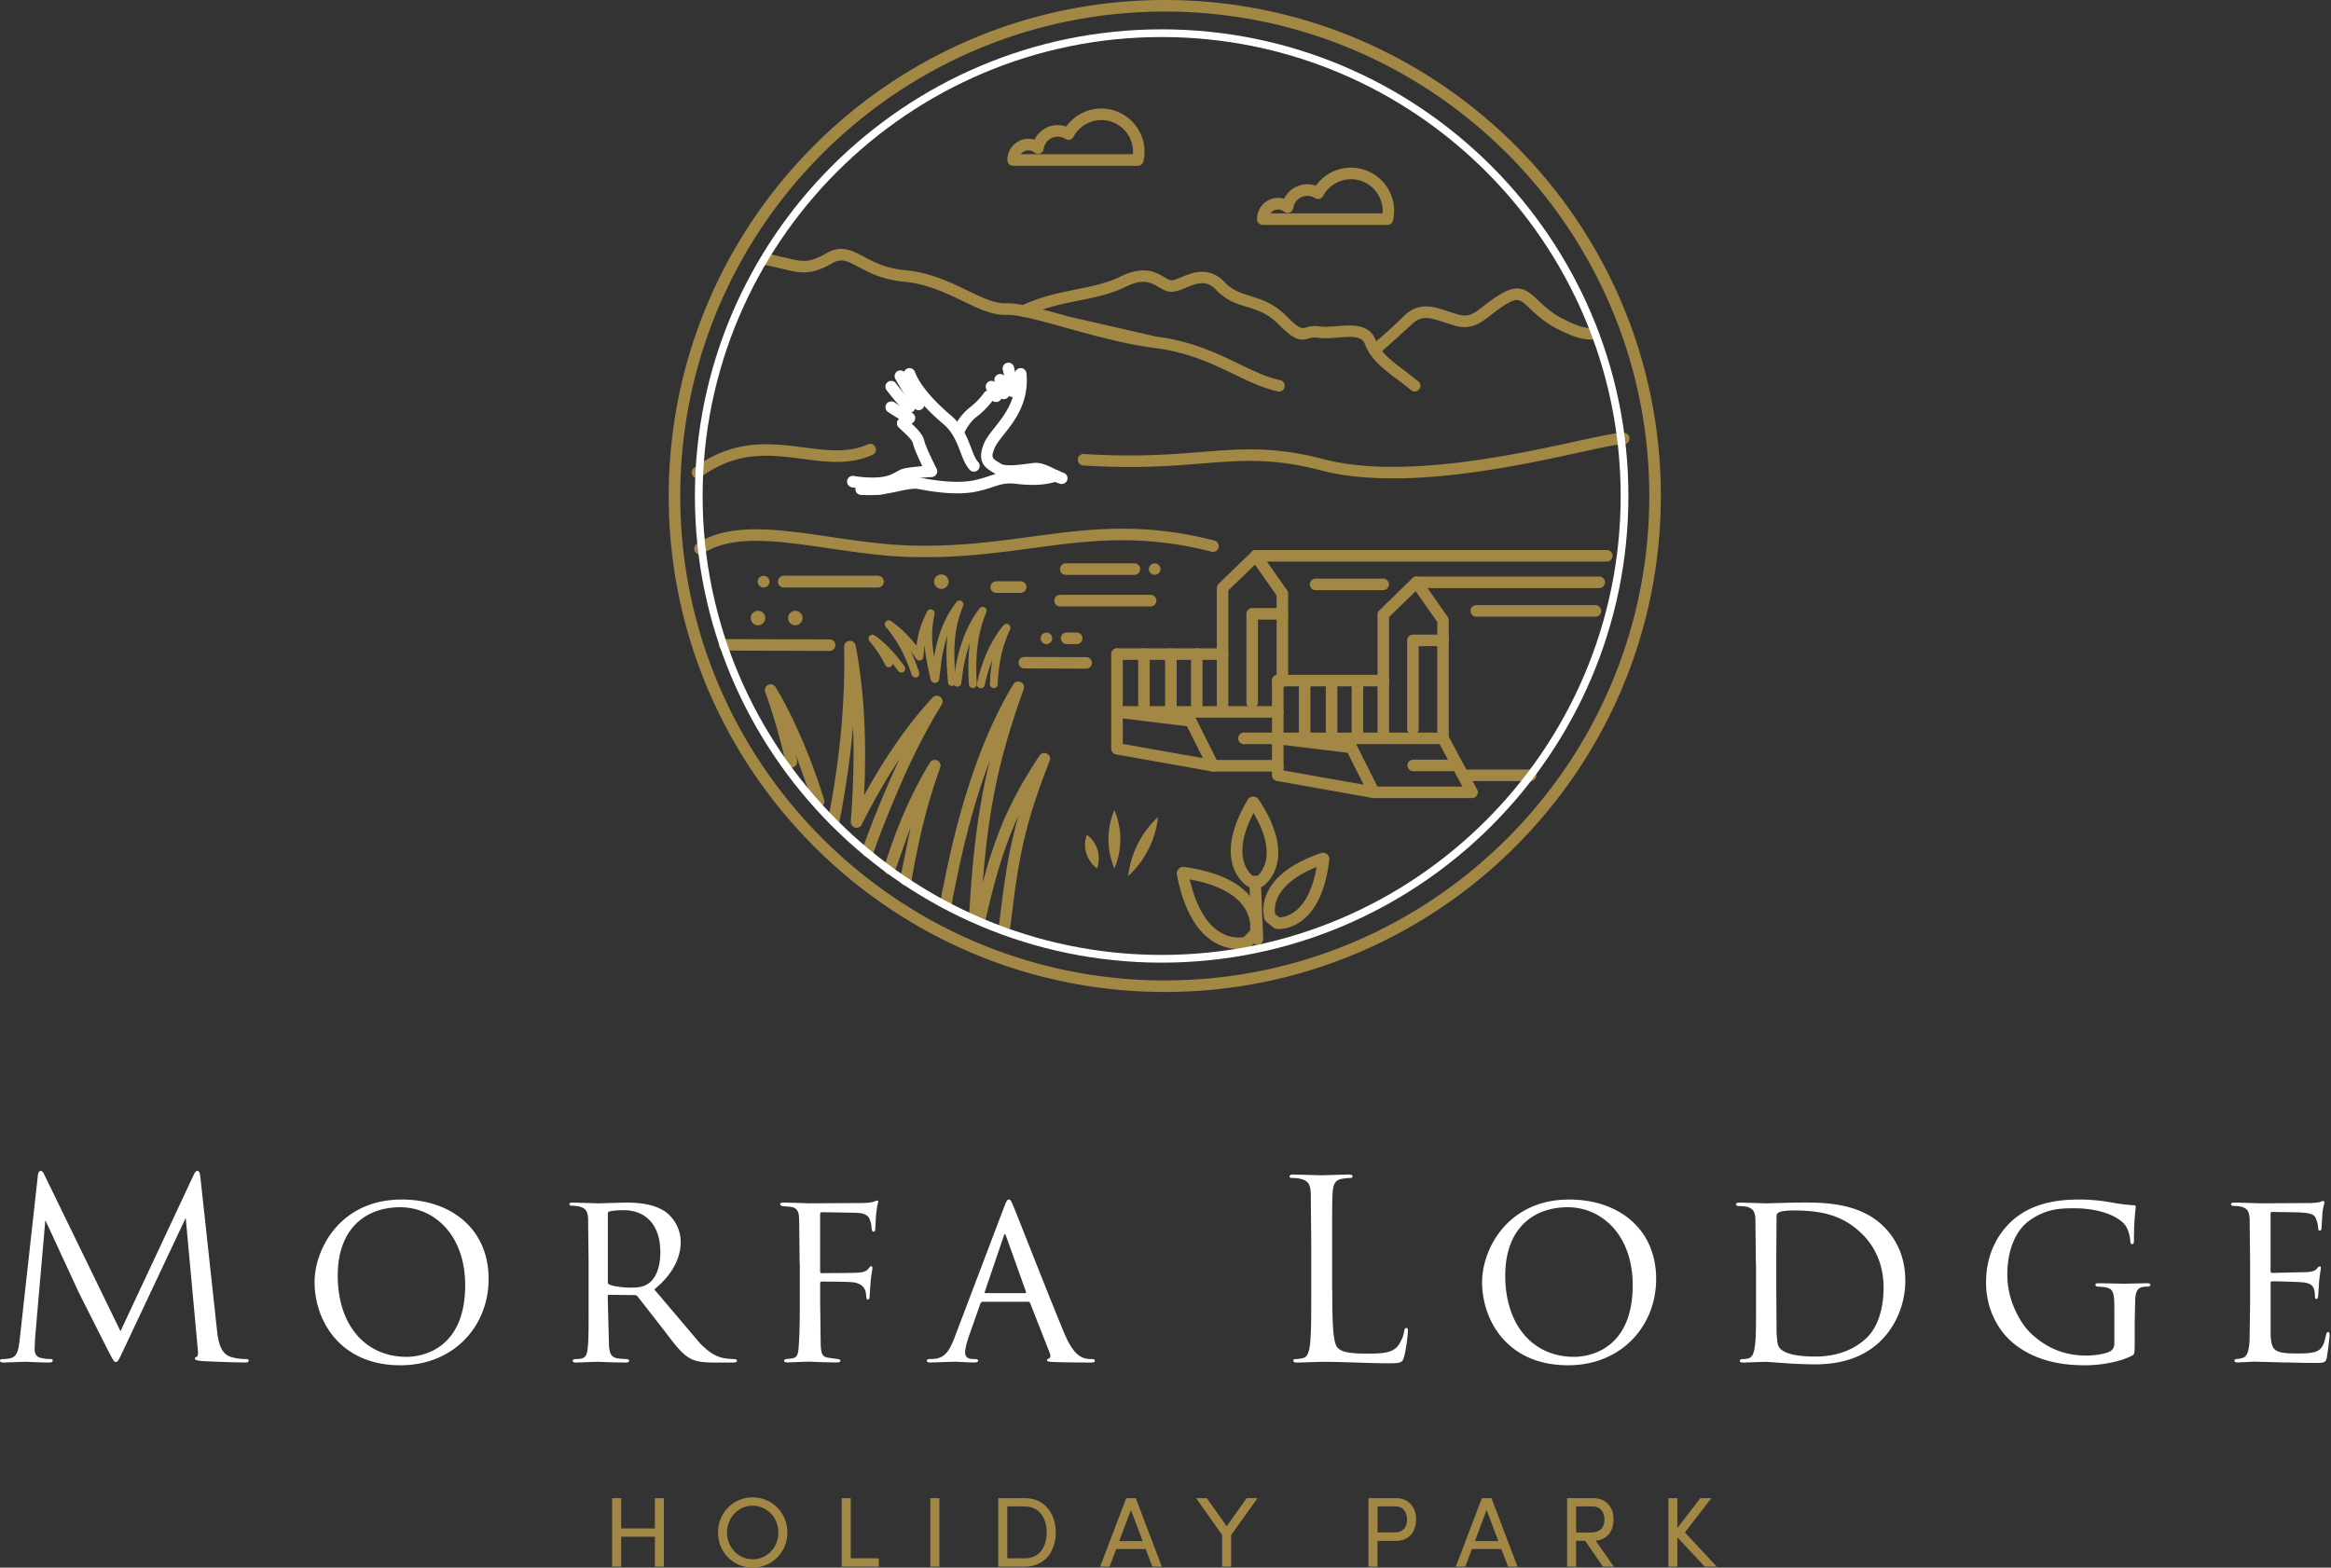 <svg xmlns="http://www.w3.org/2000/svg" width="223" height="150" fill="none" xmlns:v="https://vecta.io/nano"><rect width="100%" height="100%" fill="#333333" stroke="none"/><path d="M63.511 143.348v6.56h-.864v-2.865h-3.219v2.865h-.869v-6.56h.869v2.903h3.219v-2.903h.864zm5.177 3.292c0-1.865 1.447-3.37 3.311-3.37 1.874 0 3.331 1.505 3.331 3.37 0 1.855-1.457 3.36-3.331 3.36-1.864 0-3.311-1.5-3.311-3.36zm5.778 0c0-1.408-1.068-2.569-2.467-2.569-1.379 0-2.447 1.161-2.447 2.569 0 1.398 1.068 2.559 2.447 2.559 1.398.005 2.467-1.156 2.467-2.559zm6.06-3.292h.864v5.758h2.685v.802h-3.55v-6.56zm8.478 0h.864v6.56h-.864v-6.56zm6.492 0h2.544c1.864 0 2.962 1.427 2.962 3.292 0 1.855-1.093 3.268-2.962 3.268h-2.544v-6.56zm2.544 5.758c1.379 0 2.093-1.068 2.093-2.466s-.714-2.496-2.093-2.496h-1.675v4.962h1.675zm11.561-.883h-2.816l-.636 1.685h-.903l2.495-6.56h.913l2.496 6.56h-.903l-.646-1.685zm-.286-.763l-1.122-2.971-1.122 2.971h2.244zm10.993-4.112l-2.525 3.53v3.03h-.864v-3.03l-2.496-3.53h1.029l1.904 2.685 1.913-2.685h1.039zm15.169 2.044c0 1.039-.564 2.049-1.952 2.049h-1.743v2.467h-.87v-6.56h2.608c1.393 0 1.957 1.029 1.957 2.044zm-.865 0c0-.607-.315-1.248-1.092-1.248h-1.734v2.486h1.685c.816 0 1.141-.607 1.141-1.238zm9.017 2.831h-2.816l-.636 1.685h-.903l2.496-6.56h.913l2.495 6.56h-.903l-.646-1.685zm-.286-.763l-1.122-2.971-1.121 2.971h2.243zm8.298-.029h-.855v2.477h-.864v-6.56h2.467c1.427 0 1.981 1.029 1.981 2.049 0 .951-.476 1.903-1.714 2.029l1.743 2.486h-1.039l-1.719-2.481zm-.855-.791h1.37c.961 0 1.34-.505 1.34-1.248 0-.733-.427-1.248-1.093-1.248h-1.617v2.496zm12.309 3.268l-2.626-2.807v2.807h-.86v-6.56h.86v2.864l2.199-2.864h1.059l-2.535 3.282 3.054 3.278h-1.151z" fill="#a28745"/><path d="M20.763 127.3c.097.859.262 2.19 1.287 2.525.69.214 1.238.214 1.476.214.121 0 .262.024.262.14 0 .141-.073.19-.359.19-.524 0-3.239-.073-4.118-.141-.549-.049-.665-.122-.665-.238 0-.097.049-.121.165-.165.165-.073.141-.427.097-.86l-1.141-12.43-5.904 12.528c-.5 1.048-.573 1.262-.787 1.262-.165 0-.287-.238-.738-1.097l-2.787-5.526-3.214-6.953-.976 11.216-.049 1.117c0 .597.286.787.641.859.403.097.714.098.859.098s.238.048.238.121c0 .165-.121.214-.359.214-.879 0-2.098-.073-2.287-.073l-2.001.073c-.238 0-.403-.025-.403-.19 0-.097.121-.141.238-.141.189 0 .359 0 .714-.072.787-.141.835-1.001.952-1.977l1.714-15.479c.024-.263.121-.476.262-.476s.238.097.359.359l7.288 14.98 7.002-14.956c.097-.213.189-.383.359-.383s.238.189.287.641l1.588 14.62zm9.332-4.618c0-3.166 2.452-7.905 8.337-7.905 4.715 0 8.313 2.812 8.313 7.595 0 4.549-3.36 8.264-8.429 8.264-5.841 0-8.221-4.336-8.221-7.954zm14.407.287c0-4.788-2.952-7.454-6.215-7.454-3.312 0-5.977 2.049-5.977 6.551 0 4.666 2.598 7.764 6.594 7.764 1.597-.005 5.599-.816 5.599-6.861zm11.809-2.049l-.048-4.356c-.049-.641-.214-1-.952-1.141a3.93 3.93 0 0 0-.573-.048c-.165 0-.262-.049-.262-.141s.073-.165.287-.165l2.525.072 2.501-.072c1.335 0 2.787.121 3.904.903a3.62 3.62 0 0 1 1.428 2.903c0 1.311-.641 2.977-2.525 4.502l4.38 5.166c1.141 1.165 1.86 1.355 2.525 1.452.165.024.665.048.738.048.189 0 .262.073.262.165 0 .122-.097.166-.427.166h-1.665c-1.117 0-1.641-.073-2.166-.287-1-.427-1.714-1.5-2.952-3.098l-2.287-2.928c-.097-.097-.141-.141-.287-.141l-2.452-.024c-.097 0-.121.024-.121.122v.335l.121 4.501c.073.573.141 1.049.927 1.141l.689.048c.214 0 .311.073.311.141 0 .122-.097.19-.335.19-1.238 0-2.573-.073-2.666-.073l-2.073.073c-.238 0-.335-.049-.335-.19 0-.073.141-.141.287-.141.165 0 .335 0 .524-.048.403-.073.549-.335.617-.903.121-.86.097-2.812.097-4.594v-3.578h.005zm1.831 1.689c0 .122.024.238.121.287.311.165 1.262.311 2.122.311.5 0 1.097-.025 1.598-.36.714-.451 1.19-1.5 1.19-3.025 0-2.597-1.379-4.025-3.501-4.025-.597 0-1.097.049-1.379.121-.073.025-.141.097-.141.214v6.477h-.01zm18.359-1.689l-.049-4.336c-.049-.666-.165-1.049-.903-1.117l-.597-.049c-.189-.024-.311-.097-.311-.189 0-.122.121-.165.359-.165l2.428.073 5.191-.025c.476-.024.835-.073 1.073-.165.121-.048.189-.073.238-.073.073 0 .121.073.073.214a4.44 4.44 0 0 0-.141.738c-.097.622-.073 1.049-.121 1.666 0 .262-.073.359-.165.359-.121 0-.165-.121-.189-.287 0-.262-.097-.903-.379-1.189-.311-.287-.738-.311-1.335-.335l-3.001-.049c-.165 0-.214.049-.214.238v5.38c0 .122.024.214.165.214l2.904-.024c.976-.025 1.287-.073 1.597-.452.097-.121.141-.189.238-.189.073 0 .097.097.097.213s-.097.525-.165 1.238l-.097 1.379c0 .238-.049.36-.165.36-.141 0-.141-.141-.165-.36-.024-.335-.073-1.141-1.238-1.286-.476-.073-2.617-.073-3.001-.073-.141 0-.165.048-.165.213v1.666l.049 3.977c.024 1.189.189 1.359.859 1.452l.738.097c.189.024.287.072.287.165s-.073.165-.311.165c-1.238 0-2.549-.073-2.641-.073h-.165l-1.928.073c-.214 0-.335-.049-.335-.165 0-.073.049-.141.238-.165l.5-.049c.549-.073.622-.451.665-1.311.073-.879.097-2.287.097-4.19v-3.564h-.014zm17.523 3.641c-.121 0-.189.073-.238.19l-1.049 2.976c-.238.666-.403 1.311-.403 1.69 0 .427.262.622.787.622h.165c.214 0 .287.072.287.165 0 .121-.189.165-.359.165-.524 0-1.617-.073-1.879-.073l-2.287.073c-.262 0-.384-.049-.384-.165 0-.097.097-.165.287-.165.121 0 .335 0 .476-.025 1.025-.097 1.428-.879 1.835-1.879l4.763-12.547c.262-.689.335-.811.5-.811.121 0 .214.097.476.763.335.786 3.574 9.094 4.836 12.071.787 1.884 1.476 2.19 1.811 2.311.311.121.641.121.811.121s.287.049.287.166-.097.165-.36.165c-.238 0-2.024 0-3.622-.049-.452-.024-.597-.048-.597-.165 0-.073.073-.141.165-.165.097-.049.238-.165.097-.525l-1.879-4.787c-.049-.073-.097-.122-.189-.122h-4.336zm4.05-.83c.097 0 .097-.073.073-.141l-1.879-5.263c-.121-.335-.141-.335-.262 0l-1.787 5.263c-.048.097 0 .141.049.141h3.807zm29.381-.214c0 3.501.098 5.026.525 5.453.383.379 1 .549 2.855.549 1.262 0 2.311-.024 2.879-.714.311-.379.549-.976.622-1.427.024-.19.073-.311.213-.311.122 0 .141.097.141.359s-.165 1.69-.359 2.379c-.165.549-.238.641-1.5.641-2.049 0-4.074-.14-6.381-.14l-2.335.072c-.262 0-.384-.048-.384-.189 0-.073.049-.141.19-.141.213 0 .5-.048.713-.097.476-.097.598-.621.69-1.311.121-1 .121-2.879.121-5.166v-4.191l-.048-5.142c-.049-.811-.238-1.189-1.025-1.355-.189-.048-.597-.072-.811-.072-.097 0-.189-.049-.189-.141 0-.141.121-.19.379-.19l2.69.073 2.573-.073c.262 0 .379.049.379.19 0 .097-.097.141-.19.141-.165 0-.5.024-.786.072-.69.122-.879.525-.928 1.355-.048.762-.048 1.428-.048 5.142v4.234h.014zm14.334-.835c0-3.166 2.452-7.905 8.337-7.905 4.715 0 8.313 2.812 8.313 7.595 0 4.549-3.36 8.264-8.429 8.264-5.842 0-8.221-4.336-8.221-7.954zm14.407.287c0-4.788-2.953-7.454-6.215-7.454-3.312 0-5.978 2.049-5.978 6.551 0 4.666 2.598 7.764 6.594 7.764 1.598-.005 5.599-.816 5.599-6.861zm11.784-2.049l-.048-4.356c-.049-.641-.238-.976-.928-1.117-.14-.024-.5-.048-.689-.048-.122 0-.238-.073-.238-.141 0-.141.141-.189.359-.189l2.549.072 2.739-.072c2.098 0 6.002-.214 8.526 2.335 1.049 1.049 2.025 2.714 2.025 5.118 0 2.525-1.097 4.501-2.262 5.691-.928.927-2.739 2.335-6.356 2.335a40.56 40.56 0 0 1-2.977-.121l-1.714-.121-.811.024-1.379.048c-.214 0-.335-.048-.335-.165 0-.073.073-.165.262-.165a2.11 2.11 0 0 0 .549-.073c.403-.072.549-.573.621-1.097.141-.879.122-2.501.122-4.428v-3.53h-.015zm1.952 2.024l.025 4.356c.024.738.072 1.379.237 1.597.263.403 1.025.904 3.501.904 1.952 0 3.715-.617 4.953-1.86 1.049-1.049 1.549-2.836 1.549-4.739 0-2.69-1.238-4.336-2.049-5.118-2.025-2.025-4.356-2.263-6.715-2.263-.335 0-1.073.073-1.214.165-.19.097-.262.19-.262.403l-.025 4.142v2.413zm34.286 5.667c0 .952-.025.976-.287 1.122-1.311.665-3.214.903-4.379.903-1.549 0-4.55-.122-6.978-2.142-1.287-1.073-2.574-3.073-2.574-5.787 0-3.239 1.642-5.55 3.599-6.716 1.835-1.073 3.855-1.214 5.312-1.214 1.524 0 2.549.19 3.403.335.384.073 1.311.19 1.812.214a.15.15 0 0 1 .189.189c0 .287-.165 1.001-.165 3.098 0 .335-.024.428-.19.428-.121 0-.14-.141-.165-.287 0-.214-.097-.952-.451-1.476-.549-.787-2.263-1.665-4.929-1.665-1.286 0-2.787.048-4.379 1.262-1.214.927-2.001 2.739-2.001 5.094 0 2.835 1.549 4.928 2.166 5.525 1.573 1.525 3.335 2.214 5.404 2.214.665 0 1.714-.121 2.263-.403a.8.8 0 0 0 .403-.713v-3.428c0-1.574-.122-1.884-.952-2.001a3.93 3.93 0 0 0-.573-.049c-.189 0-.286-.097-.286-.165 0-.121.097-.165.359-.165l2.428.049 2.141-.049c.238 0 .335.049.335.165 0 .073-.073.165-.286.165-.166 0-.214 0-.403.025-.573.073-.714.5-.763 1.189l-.048 2.142v2.141h-.005zm11.046-7.691l-.048-4.336c-.049-.666-.214-1.001-.903-1.142-.141-.024-.379-.048-.573-.048-.165 0-.311-.073-.311-.141 0-.141.121-.189.359-.189l2.452.073 4.837-.025c.475-.024.738-.048.927-.121.141-.049.165-.073.262-.073.049 0 .097.049.097.165 0 .141-.141.476-.189 1.073l-.073 1.238c0 .214-.048.36-.165.36s-.165-.097-.165-.262c-.024-.36-.097-.598-.165-.763-.141-.476-.359-.641-1.549-.714-.311-.024-2.666-.048-2.714-.048-.073 0-.122.048-.122.189v5.405c0 .14.024.238.141.238l3.214-.073c.549-.025.904-.097 1.098-.36.097-.14.165-.189.262-.189.049 0 .097.024.097.141s-.097.573-.165 1.262l-.097 1.452c-.024.189-.073.262-.165.262-.122 0-.141-.141-.141-.31 0-.141-.024-.379-.073-.573-.097-.311-.238-.641-1.141-.714-.549-.049-2.476-.097-2.86-.097-.141 0-.165.073-.165.165v1.738 3.239c.049.879.165 1.335.665 1.549.36.165.928.213 1.739.213.451 0 1.214.025 1.811-.14.714-.214.879-.69 1.073-1.574.048-.238.121-.335.213-.335.141 0 .141.214.141.36 0 .165-.189 1.665-.262 2.073-.097.476-.262.524-1.049.524-1.573 0-2.238-.048-3.073-.048l-2.812-.073-1.573.073c-.214 0-.335-.049-.335-.165 0-.097.097-.165.214-.165.14 0 .31-.025.475-.073.428-.097.714-.403.763-1.879l.048-3.598v-3.564z" fill="#fff"/><g fill="#a28745"><path d="M133.238 45.774c-2.432 0-4.783-.218-6.875-.767-4.584-1.199-7.585-.961-11.382-.655-2.986.238-6.371.505-11.357.189a.55.55 0 0 1-.515-.587c.019-.306.287-.534.588-.515 4.904.311 8.244.049 11.197-.189 3.904-.311 6.982-.558 11.75.69 7.405 1.937 18.345-.447 24.225-1.729 2.292-.5 3.812-.83 4.496-.801a.55.55 0 0 1 .525.578c-.015.306-.277.539-.578.524-.544-.029-2.161.33-4.21.777-4.336.952-11.391 2.486-17.864 2.486zm-66.507-.015c-.17 0-.34-.078-.447-.228a.55.55 0 0 1 .121-.772c3.85-2.816 7.4-2.35 10.527-1.942 2.161.282 4.205.549 6.094-.301a.55.55 0 0 1 .728.277c.121.277 0 .607-.277.728-2.175.981-4.37.694-6.691.388-3.069-.403-6.239-.816-9.731 1.738a.52.52 0 0 1-.325.112zm21.768 7.556c-.529 0-1.068-.01-1.622-.024-2.51-.083-5.055-.456-7.517-.816-4.793-.704-9.318-1.374-12.086.481-.252.17-.597.102-.767-.151s-.102-.597.15-.767c3.122-2.093 7.852-1.394 12.858-.656 2.428.359 4.938.728 7.39.806 4.477.146 8.153-.35 11.707-.83 5.434-.733 10.566-1.428 17.568.364.296.078.471.374.398.67a.55.55 0 0 1-.67.398c-6.798-1.738-11.824-1.059-17.145-.34-3.156.422-6.414.864-10.265.864zm31.153 31.591a.54.54 0 0 1-.286-.083c-.146-.092-3.584-2.277.014-8.323.102-.165.282-.272.476-.272h.078a.56.56 0 0 1 .461.248c3.904 5.856.593 8.216.447 8.313a.6.6 0 0 1-.301.097l-.879.019zm.267-7.109c-2.078 3.962-.553 5.618-.092 6.002l.505-.01c.432-.408 1.869-2.141-.413-5.992z"/><path d="M120.293 90.407c-.296 0-.539-.233-.548-.529l-.204-5.011c-.015-.306.223-.563.529-.573.306.005.563.223.573.529l.204 5.011c.014.306-.224.563-.529.573h-.025z"/><path d="M118.487 90.805a4.51 4.51 0 0 1-2.335-.66c-1.744-1.054-2.943-3.229-3.569-6.473a.55.55 0 0 1 .15-.495l.073-.073a.55.55 0 0 1 .466-.155c3.273.461 5.507 1.544 6.648 3.234 1.102 1.627.733 3.195.713 3.258a.62.62 0 0 1-.136.252l-.82.855c-.063.068-.146.117-.238.146-.029.005-.393.112-.952.112zm-4.671-6.657c.583 2.496 1.573 4.229 2.884 5.035 1.025.626 1.962.539 2.297.476l.592-.617c.044-.34.088-1.282-.597-2.268-.869-1.272-2.656-2.171-5.176-2.627zm8.492 4.744a1.06 1.06 0 0 1-.184-.01c-.107-.01-.204-.053-.287-.121l-.684-.553a.52.52 0 0 1-.175-.257c-.054-.165-1.248-4.054 5.409-6.327a.56.56 0 0 1 .534.097l.058.048c.141.121.214.301.195.486-.734 6.235-4.031 6.638-4.866 6.638zm-.315-1.423l.393.316c.602-.024 2.816-.418 3.569-4.827-4.152 1.67-4.069 3.919-3.962 4.511zM86.659 84.75c-.029 0-.063-.005-.092-.01-.301-.053-.5-.335-.452-.636l.995-4.958-1.476 4.156c-.092.291-.403.452-.69.364s-.451-.398-.364-.689c1.219-3.904 2.607-7.079 4.375-9.998a.55.55 0 0 1 .709-.214.55.55 0 0 1 .282.685c-1.18 3.273-2.025 6.618-2.748 10.843-.039.262-.277.456-.539.456zm6.608 3.414h-.029a.55.55 0 0 1-.52-.583c.325-5.968.889-10.406 1.971-14.805-1.282 3.394-2.37 7.313-3.248 11.731-.151.762-.194.927-.219 1.01-.019.068-.015.073-.073.422l-.092.597a.55.55 0 0 1-.631.461c-.301-.048-.51-.33-.461-.631l.092-.597c.068-.447.068-.447.092-.534.019-.078.058-.233.204-.952 1.563-7.847 3.782-14.174 6.589-18.806.146-.243.456-.335.709-.214a.55.55 0 0 1 .282.685c-2.622 7.293-3.627 12.561-4.118 21.685a.55.55 0 0 1-.549.529zm-14.955-10.93a.55.55 0 0 1-.524-.388l-1.68-4.7.141.602a.551.551 0 1 1-1.073.248c-.558-2.418-1.219-4.7-1.971-6.783a.55.55 0 0 1 .282-.685.55.55 0 0 1 .709.214c1.704 2.811 3.394 6.745 4.647 10.78a.55.55 0 0 1-.364.689.68.68 0 0 1-.165.024zm4.715 4.768a.62.62 0 0 1-.18-.029c-.287-.097-.442-.413-.345-.699.981-2.884 2.797-7.016 2.816-7.055l.724-1.593-.558.864a63.8 63.8 0 0 0-3.049 5.414c-.116.238-.388.355-.641.282s-.422-.311-.403-.573c.252-3.229.325-6.269.214-9.09-.248 2.899-.67 5.866-1.282 9.012a.551.551 0 0 1-1.083-.209c1.136-5.87 1.617-11.1 1.515-16.446a.55.55 0 0 1 .495-.558c.286-.029.544.16.602.442.806 4.137 1.078 8.954.811 14.344a59.36 59.36 0 0 1 1.889-3.205c.418-.66.845-1.311 1.282-1.928.316-.452.636-.898.961-1.33.767-1.02 1.583-1.996 2.423-2.899.194-.209.51-.238.738-.063s.287.486.136.728a57.82 57.82 0 0 0-2.598 4.744 59.43 59.43 0 0 0-1.165 2.51c-.019.044-1.816 4.132-2.782 6.968a.55.55 0 0 1-.52.369z"/><path d="M96.132 89.096c-.019 0-.044 0-.063-.005-.301-.034-.52-.311-.486-.612.505-4.37.957-7.283 1.845-10.406-1.267 2.724-2.166 5.657-3.117 9.828a.56.56 0 0 1-.66.418c-.296-.068-.486-.364-.418-.66 1.583-6.958 3.035-10.546 6.215-15.363a.55.55 0 0 1 .714-.185.55.55 0 0 1 .258.694c-2.326 5.895-2.977 9.114-3.749 15.805a.54.54 0 0 1-.539.486zm36.597-67.571c-.02 0-.039 0-.063-.005h-11.858c-.306 0-.553-.248-.553-.553a2.02 2.02 0 0 1 2.01-2.035c.199 0 .398.029.587.087a2.45 2.45 0 0 1 2.219-1.389 2.44 2.44 0 0 1 .811.141c.767-1.078 2.011-1.729 3.36-1.729a4.14 4.14 0 0 1 4.133 4.132 4.03 4.03 0 0 1-.107.918c-.059.253-.282.432-.539.432zm-11.197-1.112h10.731l.009-.238a3.03 3.03 0 0 0-3.025-3.025 3.02 3.02 0 0 0-2.665 1.598c-.073.136-.2.233-.345.272a.56.56 0 0 1-.432-.063 1.4 1.4 0 0 0-.729-.218 1.36 1.36 0 0 0-1.35 1.165c-.029.194-.16.359-.344.432a.54.54 0 0 1-.544-.087.92.92 0 0 0-1.306.165zm-12.683-4.545c-.02 0-.039 0-.064-.005H96.928c-.306 0-.554-.248-.554-.554a2.02 2.02 0 0 1 2.598-1.947 2.45 2.45 0 0 1 2.219-1.389 2.44 2.44 0 0 1 .811.141c.767-1.078 2.01-1.729 3.36-1.729a4.14 4.14 0 0 1 4.132 4.132c0 .306-.034.602-.106.918-.059.252-.282.432-.539.432zm-11.198-1.112h10.731l.01-.238a3.03 3.03 0 0 0-3.025-3.025 3.02 3.02 0 0 0-2.666 1.598.54.54 0 0 1-.344.272.56.56 0 0 1-.432-.063 1.4 1.4 0 0 0-.729-.219c-.68 0-1.243.49-1.35 1.165-.029.194-.16.359-.345.432a.54.54 0 0 1-.544-.087.92.92 0 0 0-1.306.165zm13.781 80.162c-26.167 0-47.459-21.287-47.459-47.459S85.26 0 111.432 0c26.167 0 47.458 21.287 47.458 47.459s-21.291 47.459-47.458 47.459zm0-93.811c-25.561 0-46.352 20.797-46.352 46.352s20.792 46.352 46.352 46.352 46.351-20.792 46.351-46.352-20.791-46.352-46.351-46.352zm10.939 36.359a.48.48 0 0 1-.116-.014c-1.447-.311-2.782-.957-4.19-1.636-2.025-.981-4.327-2.093-7.59-2.515-2.899-.379-5.895-1.214-8.541-1.947-2.442-.68-4.55-1.267-5.695-1.229-1.306.044-2.617-.587-4.132-1.316-1.607-.772-3.428-1.651-5.584-1.845-2.093-.194-3.428-.903-4.399-1.423-1.151-.617-1.651-.845-2.52-.345-2.044 1.175-3.01.947-4.758.529l-1.029-.238-.243-.053a3.48 3.48 0 0 0-.316-.058c-.301-.044-.51-.325-.466-.626s.33-.51.626-.466l.388.073.233.049 1.058.243c1.709.408 2.287.544 3.953-.413 1.432-.826 2.433-.291 3.588.325.942.5 2.112 1.127 3.982 1.296 2.35.214 4.268 1.136 5.958 1.952 1.389.665 2.588 1.248 3.617 1.209 1.306-.044 3.394.534 6.026 1.267l8.385 1.918c3.438.447 5.822 1.602 7.925 2.617 1.408.68 2.622 1.267 3.942 1.554.297.063.486.359.423.656-.039.257-.272.437-.525.437z"/><path d="M135.341 37.461a.54.54 0 0 1-.364-.136 18.47 18.47 0 0 0-1.248-.976c-1.229-.913-2.617-1.952-3.147-3.409-.281-.777-1.17-.762-2.597-.641-.632.053-1.282.107-1.86.019-.422-.063-.66.005-.913.073-.84.238-1.369.18-2.904-1.364-1.043-1.049-1.995-1.34-3.005-1.656-.981-.301-1.991-.617-2.952-1.627-.908-.952-1.748-.699-2.928-.204-.505.214-.991.408-1.442.374-.442-.034-.806-.248-1.156-.452-.714-.418-1.452-.85-3.161-.01-1.423.699-2.899 1-4.462 1.311-1.622.325-3.297.66-5.05 1.491a.55.55 0 0 1-.733-.262c-.131-.277-.014-.607.262-.733 1.87-.884 3.617-1.233 5.302-1.573 1.491-.301 2.899-.583 4.191-1.219 2.243-1.107 3.428-.413 4.209.049.267.155.496.291.68.306.194.015.568-.141.932-.291 1.054-.442 2.652-1.107 4.152.461.767.801 1.559 1.049 2.481 1.335 1.044.325 2.229.689 3.462 1.933s1.442 1.185 1.821 1.078c.301-.087.714-.204 1.374-.102.452.068 1.01.019 1.603-.029 1.398-.117 3.136-.262 3.729 1.364.417 1.146 1.612 2.039 2.767 2.899l1.316 1.034c.229.204.253.549.049.777a.55.55 0 0 1-.408.18z"/><path d="M131.5 34.072a.56.56 0 0 1-.427-.199c-.194-.233-.16-.583.073-.777.019-.014 1.723-1.423 3.151-2.845 1.413-1.403 2.836-.927 4.21-.466l1.049.325c.946.253 1.432-.082 2.437-.869.495-.389 1.059-.826 1.802-1.233 1.631-.898 2.432-.141 3.365.743.577.544 1.291 1.224 2.447 1.801 1.481.743 2.151.869 2.753.825.301-.019.568.209.587.515a.55.55 0 0 1-.514.588c-.923.063-1.826-.194-3.322-.942-1.301-.651-2.117-1.423-2.714-1.986-.884-.835-1.151-1.088-2.073-.578-.665.369-1.19.777-1.656 1.141-1.01.791-1.889 1.471-3.404 1.068l-1.117-.345c-1.456-.486-2.194-.68-3.083.204l-3.229 2.913a.53.53 0 0 1-.335.117zM79.365 62.283l-10.041-.029a.551.551 0 1 1 .005-1.102l10.041.029a.55.55 0 0 1 .549.553c0 .301-.248.549-.554.549zm24.541 1.7l-5.914-.024a.551.551 0 0 1 .005-1.102l5.915.024a.55.55 0 0 1 .548.554c-.005.301-.247.549-.553.549zm-3.797-2.351c-.034 0-.073-.005-.107-.015a.35.35 0 0 1-.102-.029c-.034-.015-.068-.029-.097-.053a.36.36 0 0 1-.083-.068c-.107-.102-.165-.243-.165-.388 0-.034.005-.073.014-.107s.015-.073.029-.102.029-.068.049-.097.044-.058.073-.083a.56.56 0 0 1 .777 0c.029.024.049.053.068.083a.4.4 0 0 1 .054.097c.015.034.024.063.029.102s.014.073.014.107c0 .146-.063.286-.165.388s-.243.165-.388.165zm2.894.001h-.962c-.306 0-.553-.248-.553-.554a.55.55 0 0 1 .553-.553h.962c.305 0 .553.248.553.553s-.248.554-.553.554zm7.462-6.624a.4.4 0 0 1-.106-.014c-.034-.005-.073-.015-.102-.029s-.068-.029-.097-.053a.34.34 0 0 1-.083-.068c-.107-.102-.165-.243-.165-.389s.058-.286.165-.388a.34.34 0 0 1 .083-.068c.029-.024.063-.039.097-.053s.068-.024.102-.029c.068-.014.145-.014.213 0 .034.005.073.015.102.029s.068.029.097.053.059.039.083.068c.107.102.165.243.165.388 0 .034-.005.073-.015.107-.004.034-.014.073-.029.102a.59.59 0 0 1-.048.097c-.025.029-.044.058-.073.083l-.083.068c-.029.02-.063.039-.097.053s-.068.024-.102.029-.073.014-.107.014zm-1.937 0h-6.565c-.306 0-.553-.248-.553-.553s.247-.554.553-.554h6.565c.306 0 .554.248.554.554s-.248.553-.554.553z"/><use href="#B"/><use href="#C"/><use href="#B"/><use href="#C"/></g><g fill="#fff"><path d="M101.57 46.313a.45.45 0 0 1-.141-.019c-.286-.078-.602-.233-.942-.398-.49-.243-1.093-.544-1.476-.5l-.5.063c-1.35.184-2.622.306-3.341-.151l-.204-.126c-.66-.398-1.564-.947-.84-2.724.209-.51.592-.995 1.039-1.559.961-1.219 2.156-2.734 1.933-5.074-.029-.301.194-.573.5-.602.296-.029.573.194.602.5.262 2.777-1.141 4.559-2.166 5.856-.393.5-.733.927-.884 1.296-.369.903-.223.991.388 1.36l.223.141c.442.282 1.899.083 2.603-.01l.534-.068c.69-.078 1.433.291 2.078.612l.739.325a.55.55 0 0 1 .393.675.57.57 0 0 1-.539.403z"/><path d="M96.816 37.981h-.039c-.306-.019-.534-.286-.51-.587.029-.384-.189-1.432-.335-2.005-.073-.296.107-.597.403-.67a.55.55 0 0 1 .67.403c.068.277.413 1.69.364 2.355a.56.56 0 0 1-.553.505z"/><path d="M96.03 38.199c-.306 0-.554-.248-.554-.554 0-.248-.18-.787-.306-1.093-.117-.282.015-.602.296-.723s.602.015.724.296c.068.155.393.961.393 1.52 0 .306-.248.554-.553.554z"/><path d="M95.292 38.466c-.306 0-.553-.248-.553-.553-.01-.092-.17-.379-.325-.583a.55.55 0 0 1 .874-.67c.131.17.553.757.553 1.253.005.306-.243.553-.549.553z"/><path d="M91.761 41.724a.56.56 0 0 1-.214-.044.55.55 0 0 1-.296-.719 5.29 5.29 0 0 1 1.525-1.971 6.82 6.82 0 0 0 1.36-1.398.55.55 0 0 1 .767-.141c.252.17.316.515.146.767-.024.039-.631.913-1.602 1.651-.782.597-1.17 1.505-1.175 1.515a.55.55 0 0 1-.51.34z"/><path d="M93.175 45.128a.55.55 0 0 1-.403-.175c-.413-.447-.651-1.068-.898-1.724-.335-.884-.719-1.884-1.602-2.632-1.923-1.617-3.297-3.307-3.778-4.637a.55.55 0 0 1 .33-.704.55.55 0 0 1 .704.33c.408 1.136 1.7 2.695 3.448 4.171 1.102.927 1.554 2.122 1.923 3.083.219.578.408 1.078.675 1.364.209.223.194.573-.029.782a.54.54 0 0 1-.369.141z"/><path d="M87.877 39.248c-.141 0-.282-.053-.388-.16-.51-.51-1.617-2.442-1.831-2.821a.55.55 0 1 1 .961-.544c.476.835 1.34 2.277 1.651 2.588.214.214.214.563 0 .782-.112.102-.252.155-.393.155z"/><path d="M87.003 39.51a.54.54 0 0 1-.306-.092c-.573-.384-1.665-1.806-1.879-2.088a.55.55 0 1 1 .879-.665c.481.641 1.301 1.632 1.607 1.836a.56.56 0 0 1 .155.767c-.102.155-.277.243-.456.243z"/><path d="M87.003 40.559a.56.56 0 0 1-.248-.058c-.714-.359-1.758-1.054-1.802-1.083-.252-.17-.32-.51-.15-.767a.56.56 0 0 1 .767-.155c.01.005 1.029.685 1.685 1.015a.55.55 0 0 1 .243.743c-.097.194-.296.306-.495.306z"/><path d="M83.483 46.799c-.121 0-.248 0-.379-.005-.544-.019-1.088-.073-1.607-.165-.301-.053-.5-.335-.451-.636a.55.55 0 0 1 .636-.452c.471.082.961.131 1.462.146 1.544.053 2.122-.267 2.588-.529.228-.126.461-.257.753-.33.437-.102 1.175-.175 1.753-.223-.345-.719-.806-1.719-.898-2.19-.068-.325-.796-.991-1.068-1.238l-.316-.301c-.209-.223-.194-.573.029-.782s.573-.194.782.029l.252.233c.646.583 1.282 1.209 1.413 1.84.082.422.762 1.85 1.17 2.651.082.165.078.364-.015.524s-.262.267-.452.277c-.471.024-1.821.117-2.389.248-.141.034-.282.112-.466.214-.524.301-1.214.689-2.797.689z"/><path d="M83.328 47.376c-.515 0-.937-.019-.966-.019a.55.55 0 0 1-.524-.578.56.56 0 0 1 .578-.524h1.69c.248-.015.709-.117 1.195-.228.937-.214 2.005-.452 2.685-.325l.058.01c.898.165 3.278.607 5.03.267.651-.126 1.127-.286 1.549-.427.801-.267 1.495-.495 2.792-.345 1.787.214 2.763 0 3.413-.209.287-.092.602.068.695.354s-.068.602-.355.694c-.757.243-1.884.495-3.88.257-1.049-.126-1.554.044-2.311.296a12.6 12.6 0 0 1-1.685.461c-1.962.379-4.404-.073-5.443-.267l-.058-.01c-.461-.087-1.491.146-2.243.316l-1.374.252-.845.024z"/></g><g fill="#a28745"><path d="M106.61 83.094c-.752-1.767-.757-3.807 0-5.574.763 1.772.758 3.807 0 5.574zm-1.66 0c-1.005-.738-1.408-2.054-.976-3.224 1.005.738 1.398 2.054.976 3.224zm2.976.748a9.15 9.15 0 0 1 2.865-5.671c-.238 2.161-1.273 4.19-2.865 5.671zM73.208 59.137c0 .384-.311.694-.694.694s-.694-.311-.694-.694.311-.694.694-.694a.69.69 0 0 1 .694.694z"/><use href="#D"/><use href="#D" x="13.974" y="-3.481"/><path d="M152.991 56.272h-17.475c-.306 0-.554-.248-.554-.554s.248-.553.554-.553h17.475c.306 0 .554.248.554.553s-.248.554-.554.554zm-.364 2.738h-11.396c-.306 0-.554-.248-.554-.553s.248-.554.554-.554h11.396c.306 0 .553.248.553.554a.55.55 0 0 1-.553.553zm-20.287 6.667h-10.1c-.306 0-.553-.248-.553-.554a.55.55 0 0 1 .553-.553h10.1c.306 0 .553.248.553.553s-.247.554-.553.554zm-.903 10.692c-.034 0-.064-.005-.097-.01l-9.197-1.632c-.262-.049-.456-.277-.456-.544v-3.525a.55.55 0 0 1 .184-.413c.117-.107.277-.155.432-.136l7.046.859c.184.024.344.136.427.301l2.151 4.297c.092.184.073.408-.053.578a.54.54 0 0 1-.437.223zm-8.643-2.646l7.662 1.359-1.53-3.049-6.132-.748v2.438z"/><use href="#E"/><use href="#F"/><use href="#E" x="5.147"/><use href="#F" x="5.05"/><path d="M140.828 76.369h-9.391c-.306 0-.553-.248-.553-.553s.247-.554.553-.554h8.468l-2.18-4.054h-18.718c-.306 0-.554-.248-.554-.554s.248-.553.554-.553h19.048a.55.55 0 0 1 .486.291l2.772 5.157a.54.54 0 0 1-.014.544c-.102.165-.277.277-.471.277z"/><path d="M146.426 74.738h-6.302c-.306 0-.554-.248-.554-.553s.248-.554.554-.554h6.302c.306 0 .554.248.554.554s-.248.553-.554.553zm-11.255-4.443c-.306 0-.554-.248-.554-.553v-8.468c0-.306.248-.553.554-.553h2.884c.306 0 .554.248.554.553s-.248.554-.554.554h-2.33v7.915c0 .306-.248.553-.554.553z"/><path d="M138.055 71.213c-.306 0-.553-.248-.553-.554V59.516l-2.069-2.947-2.544 2.471v11.58c0 .306-.248.553-.554.553s-.553-.248-.553-.553V58.807c0-.151.058-.291.165-.398l3.175-3.083c.117-.112.272-.17.437-.155s.306.102.399.233l2.539 3.622a.57.57 0 0 1 .102.316V70.66a.54.54 0 0 1-.544.554zm1.117 2.578H135.2c-.306 0-.554-.248-.554-.553s.248-.554.554-.554h3.972c.306 0 .553.248.553.554a.55.55 0 0 1-.553.553zm14.548-20.054h-33.577c-.306 0-.554-.248-.554-.553s.248-.554.554-.554h33.577c.305 0 .553.248.553.554s-.248.553-.553.553zm-21.399 2.734h-6.463c-.306 0-.554-.248-.554-.554s.248-.553.554-.553h6.463c.306 0 .553.248.553.553s-.247.554-.553.554zm-15.358 6.672h-10.1c-.306 0-.554-.248-.554-.553s.248-.554.554-.554h10.1c.305 0 .553.248.553.554s-.248.553-.553.553zm-.899 10.687c-.034 0-.063-.005-.097-.01l-9.201-1.632c-.262-.049-.457-.277-.457-.544V68.12c0-.16.068-.311.185-.413a.54.54 0 0 1 .432-.136l7.05.859c.185.024.345.136.428.301l2.151 4.297c.092.184.073.408-.054.578a.54.54 0 0 1-.437.223zm-8.648-2.646l7.667 1.359-1.529-3.049-6.138-.748v2.438z"/><use href="#G"/><path d="M109.436 68.328c-.306 0-.553-.248-.553-.553v-5.186c0-.306.247-.554.553-.554s.554.248.554.554v5.186c0 .306-.248.553-.554.553zm2.578 0c-.305 0-.553-.248-.553-.553v-5.186c0-.306.248-.554.553-.554s.554.248.554.554v5.186c0 .306-.248.553-.554.553z"/><use href="#G" x="7.628"/><path d="M122.241 68.673h-15.378c-.306 0-.554-.248-.554-.553s.248-.554.554-.554h15.378c.306 0 .553.248.553.554s-.247.553-.553.553z"/><path d="M119.793 67.755c-.306 0-.553-.248-.553-.553v-8.468c0-.306.247-.553.553-.553h2.889c.306 0 .554.248.554.553s-.248.553-.554.553h-2.335v7.915c0 .306-.248.553-.554.553z"/><path d="M116.963 68.634c-.306 0-.554-.248-.554-.553V56.262a.54.54 0 0 1 .17-.398l3.181-3.078a.54.54 0 0 1 .437-.151c.16.015.305.102.398.233l2.539 3.617a.57.57 0 0 1 .102.316v8.381a.55.55 0 0 1-.553.553c-.306 0-.554-.248-.554-.553v-8.206l-2.068-2.947-2.55 2.467v11.585c.005.306-.242.553-.548.553zm5.277 5.196h-6.176c-.306 0-.554-.248-.554-.553s.248-.553.554-.553h6.176c.306 0 .554.248.554.553s-.248.553-.554.553z"/></g><path d="M111.131 92.111c-24.623 0-44.652-20.029-44.652-44.652s20.03-44.652 44.653-44.652 44.652 20.029 44.652 44.652-20.029 44.652-44.652 44.652zm0-88.567c-24.215 0-43.914 19.699-43.914 43.914s19.699 43.914 43.914 43.914 43.914-19.699 43.914-43.914-19.699-43.914-43.914-43.914z" fill="#fff"/><g fill="#a28745"><path d="M91.067 65.643c-.194 0-.359-.146-.374-.345-.136-1.559-.223-3.03-.049-4.511-.243.714-.408 1.452-.549 2.239l-.248 1.966c-.019.209-.194.364-.408.345a.38.38 0 0 1-.345-.408l.257-2.035c.398-2.272 1.02-3.807 2.146-5.288.117-.151.325-.194.486-.097s.233.296.16.471c-1.02 2.438-.918 4.724-.699 7.245.019.209-.136.388-.345.408-.015.005-.024.01-.034.01z"/><path d="M93.063 65.828c-.199 0-.364-.155-.374-.354-.092-1.457-.063-2.758.102-3.948a15.07 15.07 0 0 0-.641 2.476l-.189 1.365c-.024.209-.209.359-.413.335a.38.38 0 0 1-.335-.413l.199-1.413c.398-2.273 1.17-4.181 2.297-5.666.117-.151.325-.194.49-.097s.233.296.16.471c-.796 1.903-1.088 4.084-.908 6.851.014.209-.146.389-.35.398-.024-.005-.029-.005-.039-.005zm-6.837-1.476c-.117 0-.233-.053-.306-.16l-.51-.675c-.015.121-.087.228-.204.291-.184.092-.413.019-.505-.165a11.14 11.14 0 0 0-1.525-2.292c-.121-.146-.121-.359.01-.495.126-.141.34-.165.495-.053 1.228.859 2.229 2.083 2.855 2.962.121.17.082.403-.087.524a.47.47 0 0 1-.223.063zm3.176.956c-.17 0-.325-.117-.364-.291-.282-1.195-.51-2.253-.592-3.326l-.112 1.16c-.01.16-.121.301-.277.34s-.321-.02-.413-.155l-.515-.724a17.54 17.54 0 0 1 .806 2.025.38.38 0 0 1-.238.476.38.38 0 0 1-.476-.238c-.617-1.874-1.408-3.336-2.486-4.598-.121-.146-.121-.359.01-.5s.34-.165.495-.053c.884.622 1.704 1.413 2.438 2.365.151-1.228.447-2.146 1.02-3.282.087-.17.282-.248.461-.184a.38.38 0 0 1 .243.437c-.471 2.175-.141 3.894.379 6.094.049.204-.078.403-.282.452l-.097.005z"/><path d="M93.835 65.857c-.029 0-.053-.005-.083-.01-.204-.044-.33-.248-.286-.447.495-2.253 1.345-4.127 2.535-5.569.121-.146.33-.18.49-.078a.38.38 0 0 1 .141.476c-.738 1.578-1.102 3.195-1.18 5.249-.01.209-.184.374-.388.364s-.369-.185-.364-.388c.029-.825.107-1.583.233-2.302-.296.738-.539 1.544-.728 2.408a.38.38 0 0 1-.369.296zm16.242-7.832h-8.662c-.306 0-.554-.248-.554-.553s.248-.554.554-.554h8.662c.306 0 .554.248.554.554s-.248.553-.554.553zm-12.43-1.297h-2.336c-.306 0-.553-.248-.553-.553s.248-.554.553-.554h2.336c.306 0 .553.248.553.554s-.248.553-.553.553z"/></g><defs ><path id="B" d="M73.053 56.209c-.034 0-.073-.005-.107-.015a.35.35 0 0 1-.102-.029c-.034-.015-.068-.029-.097-.053s-.058-.039-.083-.068c-.107-.102-.165-.243-.165-.388s.058-.287.165-.389a.56.56 0 0 1 .777 0c.107.102.165.243.165.389s-.063.286-.165.388-.243.165-.388.165z"/><path id="C" d="M83.983 56.209H74.99c-.306 0-.554-.248-.554-.554s.248-.553.554-.553h8.993c.306 0 .553.248.553.553s-.248.554-.553.554z"/><path id="D" d="M76.083 59.831c.383 0 .694-.311.694-.694s-.311-.694-.694-.694-.694.311-.694.694.311.694.694.694z"/><path id="E" d="M122.24 70.868c-.306 0-.553-.248-.553-.553v-5.191c0-.306.247-.553.553-.553s.554.248.554.553v5.191c0 .306-.248.553-.554.553z"/><path id="F" d="M124.814 70.868c-.306 0-.554-.248-.554-.553v-5.191c0-.306.248-.553.554-.553s.553.248.553.553v5.191c0 .306-.247.553-.553.553z"/><path id="G" d="M106.863 68.328c-.306 0-.554-.248-.554-.553v-5.186c0-.306.248-.554.554-.554s.553.248.553.554v5.186c0 .306-.247.553-.553.553z"/></defs></svg>